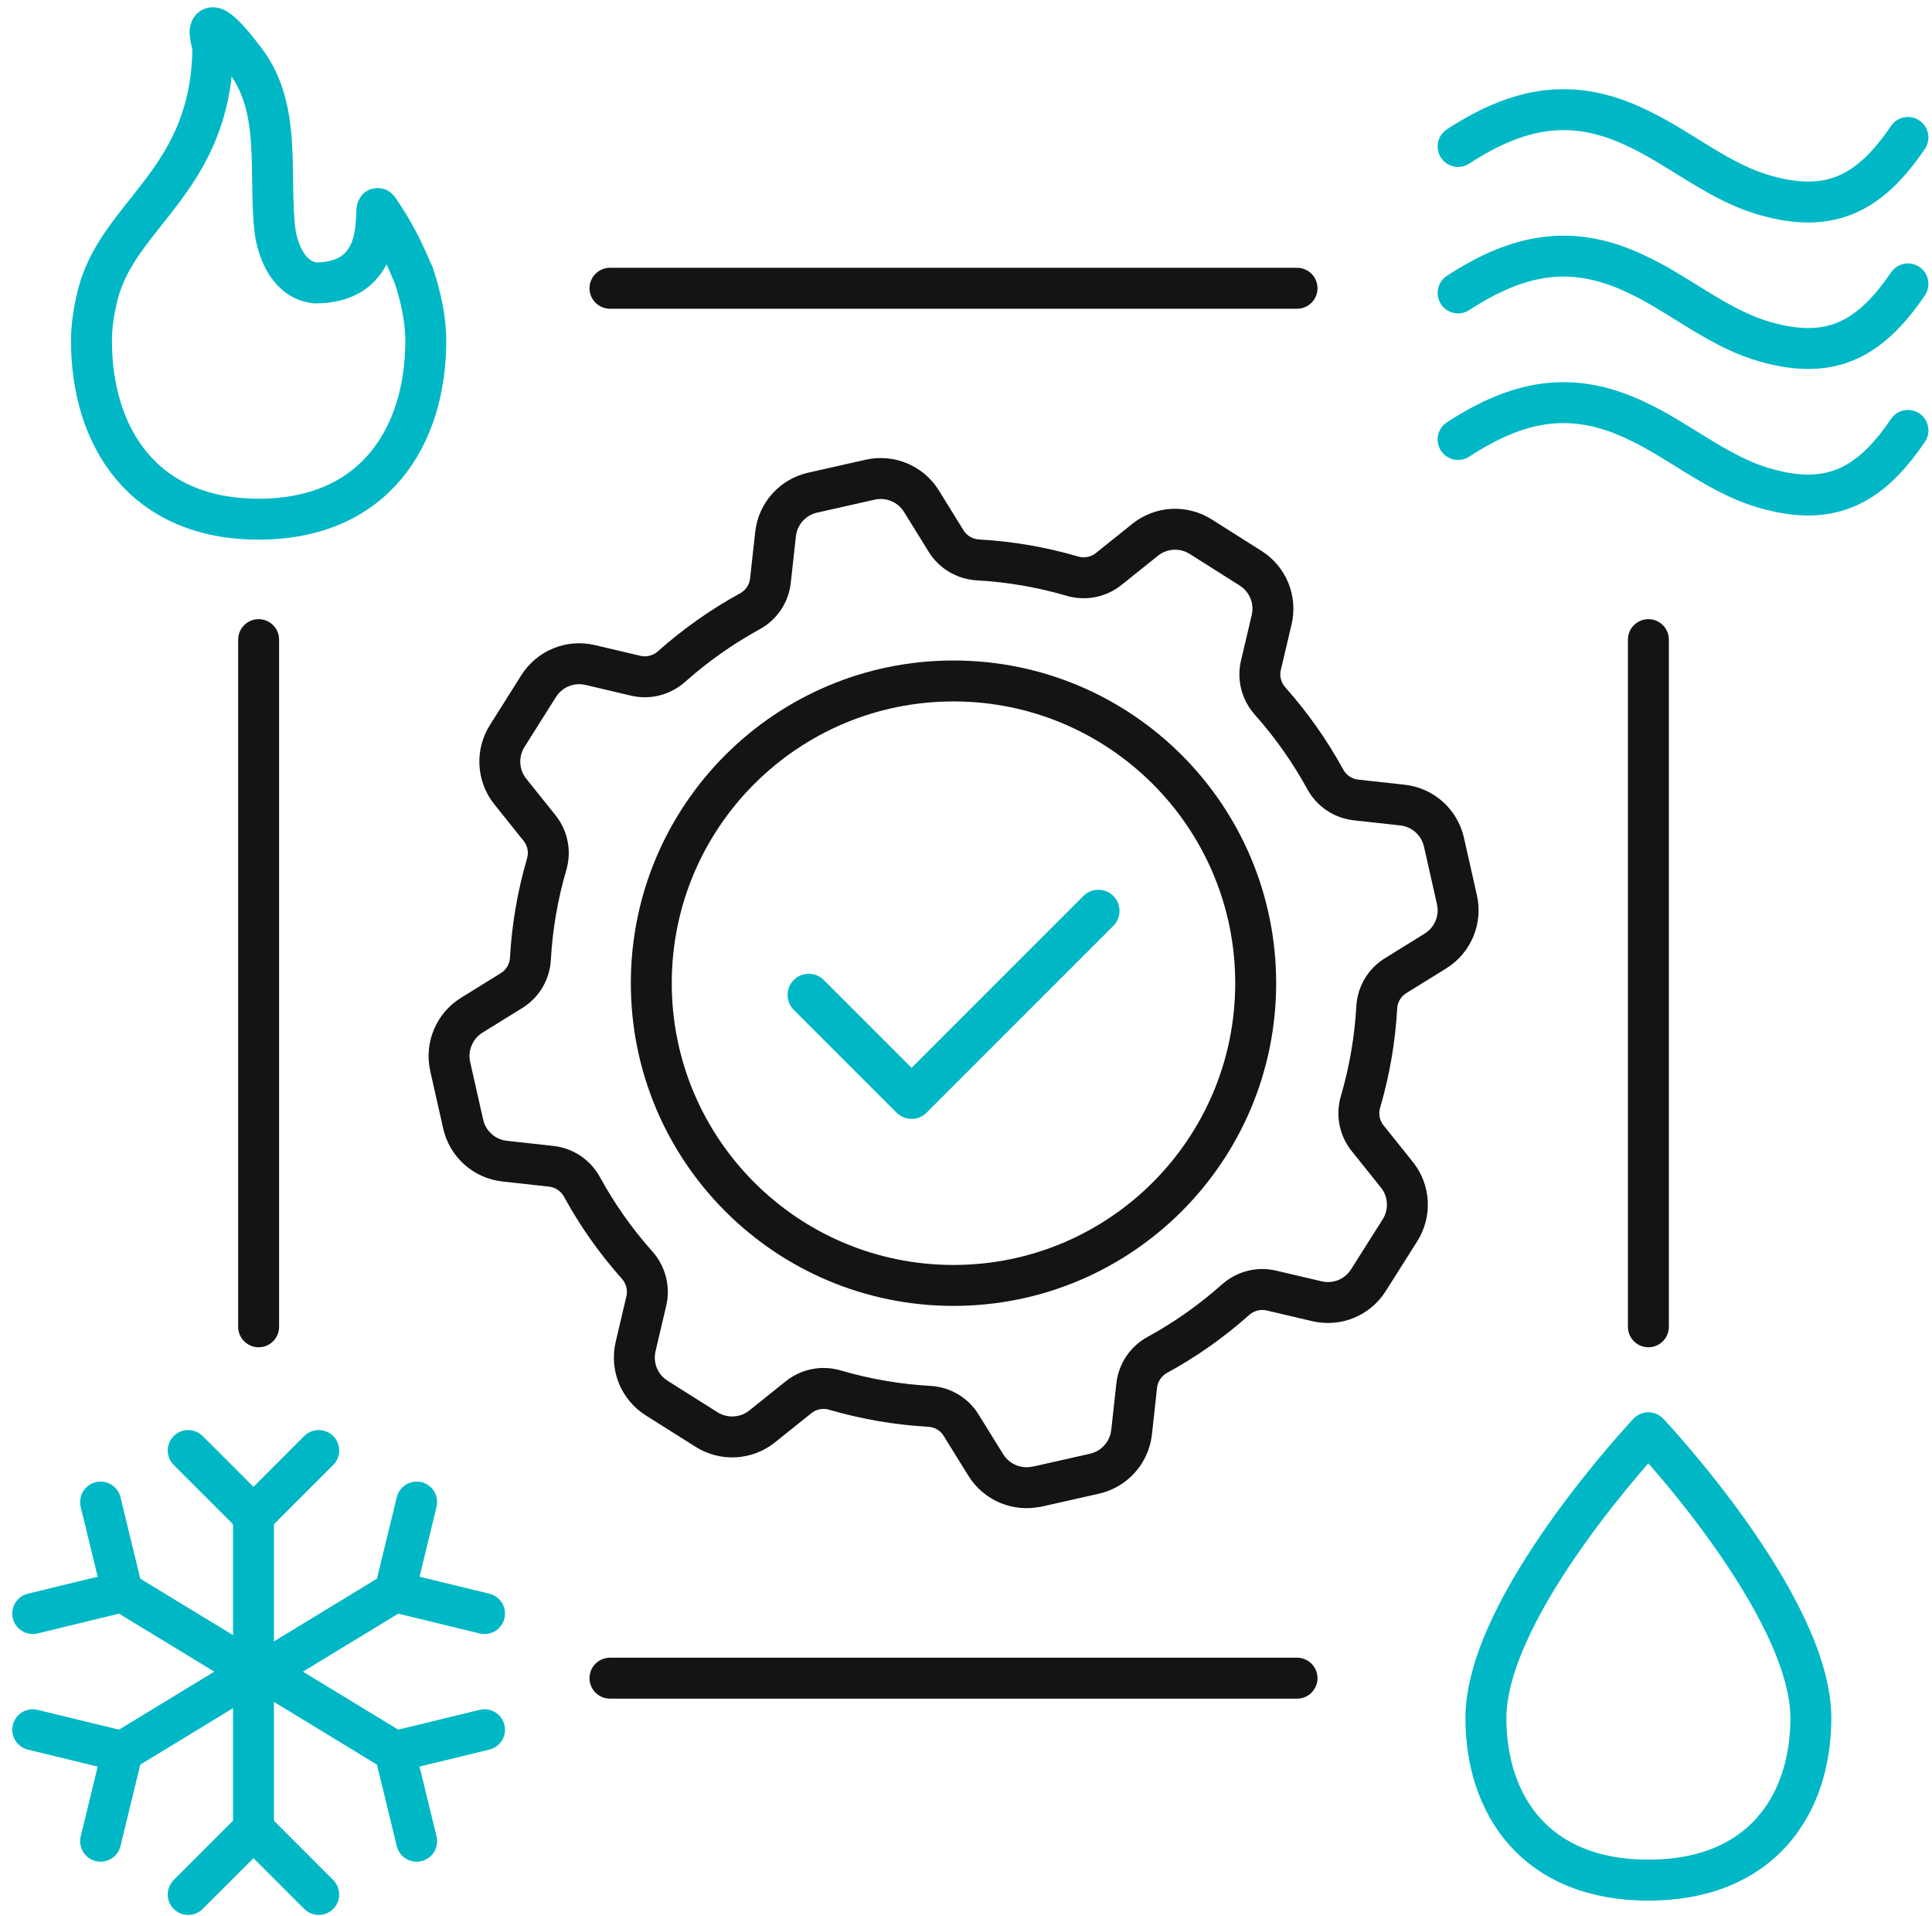 <svg width="118" height="117" viewBox="0 0 118 117" fill="none" xmlns="http://www.w3.org/2000/svg">
<path d="M55.673 68.329C55.343 68.329 55.013 68.203 54.76 67.95L48.481 61.671C47.978 61.168 47.978 60.35 48.481 59.844C48.984 59.341 49.802 59.341 50.308 59.844L55.676 65.212L66.171 54.716C66.675 54.213 67.493 54.213 67.999 54.716C68.502 55.219 68.502 56.038 67.999 56.543L56.589 67.953C56.337 68.206 56.006 68.332 55.676 68.332L55.673 68.329Z" fill="#00B8C5"/>
<path d="M58.236 78.5C68.429 78.5 76.693 70.237 76.693 60.043C76.693 49.849 68.429 41.586 58.236 41.586C48.042 41.586 39.779 49.849 39.779 60.043C39.779 70.237 48.042 78.5 58.236 78.5Z" stroke="#161412" stroke-width="2.5" stroke-linecap="round" stroke-linejoin="round"/>
<path d="M63.333 90.79L66.85 89.998C68.068 89.721 68.977 88.704 69.114 87.461L69.426 84.617C69.516 83.824 69.983 83.128 70.683 82.743C72.381 81.817 73.983 80.692 75.457 79.378C76.056 78.846 76.874 78.627 77.653 78.813L80.435 79.466C81.653 79.752 82.912 79.239 83.578 78.18L85.506 75.133C86.172 74.075 86.097 72.712 85.315 71.739L83.527 69.507C83.031 68.887 82.871 68.062 83.093 67.3C83.65 65.398 83.978 63.463 84.087 61.525C84.133 60.727 84.556 60.007 85.235 59.587L87.669 58.079C88.734 57.421 89.258 56.162 88.985 54.947L88.192 51.429C87.916 50.211 86.9 49.303 85.661 49.166L82.814 48.853C82.022 48.763 81.325 48.296 80.946 47.597C80.014 45.899 78.892 44.296 77.581 42.822C77.044 42.224 76.827 41.406 77.013 40.626L77.668 37.844C77.955 36.626 77.436 35.367 76.383 34.701L73.333 32.773C72.28 32.107 70.917 32.182 69.942 32.964L67.71 34.752C67.088 35.248 66.264 35.408 65.501 35.186C63.601 34.629 61.663 34.301 59.725 34.193C58.933 34.146 58.208 33.723 57.787 33.044L56.28 30.61C55.624 29.545 54.362 29.021 53.147 29.294L49.629 30.087C48.411 30.363 47.503 31.38 47.369 32.618L47.054 35.465C46.966 36.257 46.496 36.954 45.797 37.333C44.101 38.265 42.496 39.388 41.025 40.699C40.424 41.235 39.608 41.452 38.827 41.266L36.044 40.611C34.832 40.324 33.567 40.843 32.901 41.896L30.979 44.946C30.313 46.002 30.388 47.362 31.167 48.337L32.955 50.57C33.451 51.192 33.614 52.015 33.389 52.779C32.834 54.678 32.504 56.616 32.395 58.554C32.352 59.347 31.926 60.072 31.247 60.492L28.813 61.999C27.753 62.655 27.224 63.917 27.497 65.132L28.29 68.65C28.566 69.868 29.582 70.776 30.826 70.911L33.67 71.225C34.462 71.313 35.159 71.783 35.544 72.482C36.47 74.178 37.596 75.783 38.909 77.254C39.441 77.855 39.66 78.671 39.474 79.453L38.821 82.235C38.535 83.448 39.048 84.712 40.106 85.378L43.154 87.301C44.212 87.966 45.575 87.892 46.548 87.112L48.78 85.324C49.4 84.828 50.225 84.666 50.987 84.89C52.889 85.445 54.824 85.775 56.762 85.884C57.56 85.928 58.28 86.353 58.7 87.032L60.208 89.466C60.866 90.526 62.125 91.055 63.34 90.782L63.333 90.79Z" stroke="#161412" stroke-width="2.5" stroke-linecap="round" stroke-linejoin="round"/>
<path d="M89.055 8.945C92.686 6.584 95.973 5.877 99.992 7.82C102.49 8.986 104.753 10.935 107.406 11.805C111.602 13.139 114.113 11.959 116.531 8.393" stroke="#00B8C5" stroke-width="2.5" stroke-linecap="round" stroke-linejoin="round"/>
<path d="M89.055 17.89C92.686 15.529 95.973 14.822 99.992 16.765C102.49 17.932 104.753 19.88 107.406 20.75C111.602 22.084 114.113 20.905 116.531 17.338" stroke="#00B8C5" stroke-width="2.5" stroke-linecap="round" stroke-linejoin="round"/>
<path d="M89.055 26.838C92.686 24.476 95.973 23.769 99.992 25.712C102.49 26.879 104.753 28.827 107.406 29.697C111.602 31.031 114.113 29.852 116.531 26.285" stroke="#00B8C5" stroke-width="2.5" stroke-linecap="round" stroke-linejoin="round"/>
<path d="M100.678 87.497C100.678 87.497 90.755 98.021 90.755 104.922C90.755 110.22 93.782 114.819 100.678 114.819C107.574 114.819 110.601 110.22 110.601 104.922C110.601 98.021 100.678 87.497 100.678 87.497Z" stroke="#00B8C5" stroke-width="2.5" stroke-linecap="round" stroke-linejoin="round"/>
<path d="M15.482 102.338V111.708" stroke="#00B8C5" stroke-width="2.5" stroke-linecap="round" stroke-linejoin="round"/>
<path d="M15.482 111.709L11.494 115.694" stroke="#00B8C5" stroke-width="2.5" stroke-linecap="round" stroke-linejoin="round"/>
<path d="M15.482 111.709L19.466 115.694" stroke="#00B8C5" stroke-width="2.5" stroke-linecap="round" stroke-linejoin="round"/>
<path d="M15.482 101.938V92.567" stroke="#00B8C5" stroke-width="2.5" stroke-linecap="round" stroke-linejoin="round"/>
<path d="M15.482 92.568L19.466 88.583" stroke="#00B8C5" stroke-width="2.5" stroke-linecap="round" stroke-linejoin="round"/>
<path d="M15.482 92.568L11.494 88.583" stroke="#00B8C5" stroke-width="2.5" stroke-linecap="round" stroke-linejoin="round"/>
<path d="M15.482 102.093L7.476 106.965" stroke="#00B8C5" stroke-width="2.5" stroke-linecap="round" stroke-linejoin="round"/>
<path d="M7.476 106.965L2 105.634" stroke="#00B8C5" stroke-width="2.5" stroke-linecap="round" stroke-linejoin="round"/>
<path d="M7.476 106.966L6.145 112.442" stroke="#00B8C5" stroke-width="2.5" stroke-linecap="round" stroke-linejoin="round"/>
<path d="M15.482 102.08L7.476 97.208" stroke="#00B8C5" stroke-width="2.5" stroke-linecap="round" stroke-linejoin="round"/>
<path d="M7.476 97.208L2 98.54" stroke="#00B8C5" stroke-width="2.5" stroke-linecap="round" stroke-linejoin="round"/>
<path d="M7.476 97.208L6.145 91.73" stroke="#00B8C5" stroke-width="2.5" stroke-linecap="round" stroke-linejoin="round"/>
<path d="M16.111 102.093L24.114 106.965" stroke="#00B8C5" stroke-width="2.5" stroke-linecap="round" stroke-linejoin="round"/>
<path d="M24.114 106.965L29.593 105.634" stroke="#00B8C5" stroke-width="2.5" stroke-linecap="round" stroke-linejoin="round"/>
<path d="M24.114 106.966L25.448 112.442" stroke="#00B8C5" stroke-width="2.5" stroke-linecap="round" stroke-linejoin="round"/>
<path d="M16.111 102.08L24.114 97.208" stroke="#00B8C5" stroke-width="2.5" stroke-linecap="round" stroke-linejoin="round"/>
<path d="M24.114 97.208L29.593 98.54" stroke="#00B8C5" stroke-width="2.5" stroke-linecap="round" stroke-linejoin="round"/>
<path d="M24.114 97.208L25.448 91.73" stroke="#00B8C5" stroke-width="2.5" stroke-linecap="round" stroke-linejoin="round"/>
<path d="M25.309 16.93C24.669 15.366 24.075 14.161 23.118 12.778C22.7 12.174 23.954 17.276 19.262 17.276C17.735 17.124 17.017 15.526 16.805 14.169C16.359 10.543 17.311 6.453 14.759 3.415C14.555 3.116 12.816 0.899 12.829 1.996C12.844 2.267 12.94 2.61 13.002 2.899C12.934 10.964 7.355 12.964 6.021 17.818C5.745 18.855 5.587 19.862 5.587 20.806C5.587 26.641 8.702 31.705 15.796 31.705C22.891 31.705 26.006 26.639 26.006 20.806C26.006 19.532 25.717 18.143 25.239 16.716L25.309 16.93Z" stroke="#00B8C5" stroke-width="2.5" stroke-linecap="round" stroke-linejoin="round"/>
<path d="M37.255 17.604H79.219" stroke="#161412" stroke-width="2.5" stroke-linecap="round" stroke-linejoin="round"/>
<path d="M37.255 102.485H79.219" stroke="#161412" stroke-width="2.5" stroke-linecap="round" stroke-linejoin="round"/>
<path d="M15.796 81.027V39.062" stroke="#161412" stroke-width="2.5" stroke-linecap="round" stroke-linejoin="round"/>
<path d="M100.678 81.027V39.062" stroke="#161412" stroke-width="2.5" stroke-linecap="round" stroke-linejoin="round"/>
</svg>
